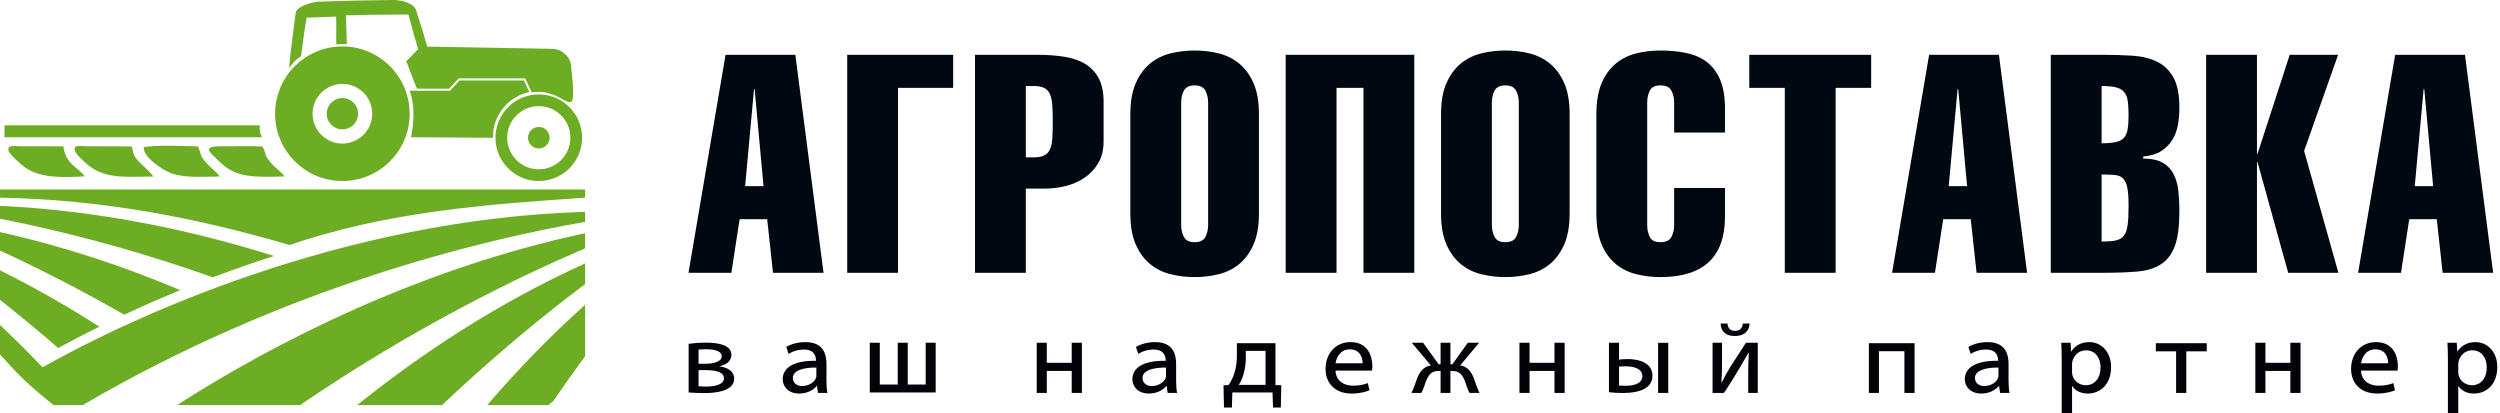 <?xml version="1.0" encoding="UTF-8"?> <svg xmlns="http://www.w3.org/2000/svg" width="351" height="58" viewBox="0 0 351 58" fill="none"> <path fill-rule="evenodd" clip-rule="evenodd" d="M101.037 51.417C101.914 51.241 102.692 50.702 102.692 49.837C102.692 48.294 100.485 48.106 99.118 48.106C98.228 48.106 97.287 48.182 96.686 48.269V55.103C97.137 55.141 98.002 55.191 98.855 55.191C100.435 55.191 103.081 54.953 103.081 53.135C103.081 52.182 102.215 51.592 101.037 51.442V51.417ZM98.077 51.066V49.084C98.403 49.059 98.667 49.034 99.143 49.034C100.585 49.034 101.325 49.385 101.325 50.037C101.325 50.777 100.197 51.066 99.131 51.066H98.077ZM99.068 51.968C100.435 51.968 101.639 52.207 101.639 53.11C101.639 54.05 100.184 54.276 99.156 54.276C98.73 54.276 98.454 54.251 98.077 54.226V51.968H99.068ZM110.718 49.686C111.32 49.298 112.072 49.072 112.837 49.072C114.279 49.072 114.567 49.912 114.567 50.652C111.495 50.614 109.89 51.58 109.89 53.26C109.89 54.188 110.605 55.254 112.21 55.254C113.364 55.254 114.229 54.74 114.68 54.175H114.705L114.843 55.166H116.172C116.072 54.715 116.035 54.025 116.035 53.41V51.128C116.035 49.774 115.646 48.031 113.075 48.031C112.072 48.031 111.094 48.294 110.392 48.708L110.718 49.686ZM114.618 52.758C114.618 53.511 113.652 54.2 112.624 54.2C111.922 54.2 111.32 53.812 111.32 53.059C111.32 51.994 112.849 51.58 114.618 51.605V52.758ZM131.371 55.103V48.119H129.966V53.987H127.446V48.119H126.042V53.987H123.521V48.119H122.117V55.103H131.371ZM146.971 55.166V52.081H150.469V55.166H151.899V48.119H150.469V50.94H146.971V48.119H145.554V55.166H146.971ZM159.812 49.686C160.413 49.298 161.166 49.072 161.931 49.072C163.373 49.072 163.661 49.912 163.661 50.652C160.589 50.614 158.984 51.58 158.984 53.26C158.984 54.188 159.699 55.254 161.304 55.254C162.457 55.254 163.323 54.74 163.774 54.175H163.799L163.937 55.166H165.266C165.166 54.715 165.128 54.025 165.128 53.41V51.128C165.128 49.774 164.74 48.031 162.169 48.031C161.166 48.031 160.188 48.294 159.486 48.708L159.812 49.686ZM163.711 52.758C163.711 53.511 162.746 54.2 161.718 54.2C161.015 54.2 160.413 53.812 160.413 53.059C160.413 51.994 161.943 51.58 163.711 51.605V52.758ZM173.656 50C173.656 51.68 173.208 53.047 172.483 54.063L171.781 54.1L171.844 57.222H172.96L173.022 55.103H178.661L178.736 57.222H179.829L179.892 54.088L179.073 54.063V48.182H173.656V50ZM177.681 49.26V54.038H173.919C174.734 52.821 174.91 51.191 174.91 50.263V49.26H177.681ZM192.039 53.787C191.512 53.987 190.923 54.15 189.945 54.15C188.628 54.15 187.537 53.41 187.512 52.031H192.629C192.654 51.881 192.679 51.655 192.679 51.379C192.679 49.975 192.014 48.031 189.619 48.031C187.45 48.031 186.108 49.711 186.108 51.793C186.108 53.862 187.5 55.254 189.757 55.254C190.961 55.254 191.788 55.003 192.277 54.79L192.039 53.787ZM187.512 51.003C187.625 50.2 188.177 49.047 189.519 49.047C191.074 49.047 191.324 50.414 191.312 51.003H187.512ZM201.984 51.141L199.802 48.119H198.209L200.893 51.304C199.902 51.467 199.35 52.132 198.949 53.16C198.736 53.787 198.473 54.564 198.159 55.166H199.563C199.814 54.702 199.99 54.15 200.216 53.511C200.742 52.106 201.432 52.081 202.259 52.081V55.166H203.639V52.081C204.441 52.081 205.143 52.106 205.67 53.498C205.883 54.125 206.059 54.702 206.322 55.166H207.727C207.426 54.577 207.162 53.787 206.949 53.16C206.548 52.106 205.996 51.454 205.006 51.304L207.676 48.119H206.084L203.915 51.141H203.639V48.119H202.259V51.141H201.984ZM214.749 55.166V52.081H218.248V55.166H219.677V48.119H218.248V50.94H214.749V48.119H213.332V55.166H214.749ZM225.897 55.066C226.424 55.128 227.101 55.179 227.866 55.179C230.186 55.179 232.004 54.527 232.004 52.746C232.004 50.99 230.186 50.413 228.568 50.413C228.13 50.413 227.678 50.439 227.314 50.489V48.119H225.897V55.066ZM234.224 55.166V48.131H232.794V55.166H234.224ZM227.314 51.479C227.615 51.454 227.904 51.429 228.217 51.429C229.358 51.429 230.587 51.743 230.587 52.809C230.587 53.824 229.434 54.163 228.28 54.163C227.854 54.163 227.578 54.138 227.314 54.125V51.479ZM241.572 45.423C241.623 46.438 242.187 47.178 243.566 47.178C244.795 47.178 245.585 46.577 245.648 45.423H244.695C244.62 46.037 244.344 46.451 243.579 46.451C243.215 46.451 242.964 46.338 242.801 46.15C242.638 45.962 242.563 45.699 242.538 45.423H241.572ZM242.036 55.166C242.651 54.326 243.529 52.846 244.218 51.705C244.67 50.965 245.058 50.225 245.447 49.599H245.535C245.472 50.664 245.447 51.291 245.447 52.483V55.166H246.789V48.119H245.134L242.927 51.53C242.463 52.269 242.149 52.871 241.748 53.661H241.685C241.748 52.834 241.773 51.856 241.773 50.79V48.119H240.444V55.166H242.036ZM263.805 55.166V49.31H267.379V55.166H268.809V48.182H262.389V55.166H263.805ZM276.684 49.686C277.286 49.298 278.038 49.072 278.803 49.072C280.245 49.072 280.534 49.912 280.534 50.652C277.462 50.614 275.856 51.58 275.856 53.26C275.856 54.188 276.571 55.254 278.176 55.254C279.33 55.254 280.195 54.74 280.647 54.175H280.672L280.81 55.166H282.139C282.038 54.715 282.001 54.025 282.001 53.41V51.128C282.001 49.774 281.612 48.031 279.042 48.031C278.038 48.031 277.06 48.294 276.358 48.708L276.684 49.686ZM280.584 52.758C280.584 53.511 279.618 54.2 278.59 54.2C277.888 54.2 277.286 53.812 277.286 53.059C277.286 51.994 278.816 51.58 280.584 51.605V52.758ZM290.917 58V54.2H290.942C291.368 54.878 292.184 55.254 293.124 55.254C294.817 55.254 296.397 54.025 296.397 51.53C296.397 49.498 295.105 48.031 293.337 48.031C292.171 48.031 291.293 48.558 290.804 49.36H290.779L290.704 48.119H289.4C289.437 48.821 289.462 49.636 289.462 50.451V58H290.917ZM290.917 51.091C290.917 50.439 291.506 49.185 292.886 49.185C294.19 49.185 294.917 50.263 294.917 51.58C294.917 53.084 294.102 54.088 292.836 54.088C291.883 54.088 290.917 53.373 290.917 52.244V51.091ZM305.526 49.323V55.166H306.956V49.323H309.827V48.182H302.68V49.323H305.526ZM318.066 55.166V52.081H321.565V55.166H322.994V48.119H321.565V50.94H318.066V48.119H316.649V55.166H318.066ZM336.023 53.787C335.497 53.987 334.907 54.15 333.929 54.15C332.613 54.15 331.522 53.41 331.497 52.031H336.613C336.638 51.881 336.663 51.655 336.663 51.379C336.663 49.975 335.998 48.031 333.603 48.031C331.434 48.031 330.092 49.711 330.092 51.793C330.092 53.862 331.484 55.254 333.741 55.254C334.945 55.254 335.773 55.003 336.262 54.79L336.023 53.787ZM331.497 51.003C331.609 50.2 332.161 49.047 333.503 49.047C335.058 49.047 335.309 50.414 335.296 51.003H331.497ZM345.14 58V54.2H345.165C345.592 54.878 346.407 55.254 347.347 55.254C349.04 55.254 350.62 54.025 350.62 51.53C350.62 49.498 349.328 48.031 347.56 48.031C346.394 48.031 345.516 48.558 345.027 49.36H345.002L344.927 48.119H343.623C343.66 48.821 343.685 49.636 343.685 50.451V58H345.14ZM345.14 51.091C345.14 50.439 345.729 49.185 347.109 49.185C348.413 49.185 349.14 50.263 349.14 51.58C349.14 53.084 348.325 54.088 347.059 54.088C346.106 54.088 345.14 53.373 345.14 52.244V51.091Z" fill="#050109"></path> <path fill-rule="evenodd" clip-rule="evenodd" d="M74.311 12.928L73.561 11.294H64.515L63.172 12.735H57.506C58.299 14.766 58.094 17.348 57.709 19.267L69.207 19.347C69.207 19.342 69.207 19.339 69.207 19.334C69.14 16.177 71.414 13.529 74.311 12.928ZM0.634 17.596H36.477C36.389 18.272 36.533 18.804 36.786 19.268H0.634V17.596ZM39.937 24.777C39.647 24.265 38.659 23.579 38.113 22.94C36.921 21.545 37.594 22.116 36.877 20.573C35.038 20.467 33.085 20.558 31.227 20.535C27.998 20.495 29.642 21.498 30.789 22.669C33.128 25.057 35.891 24.866 39.937 24.777ZM11.896 24.752C10.936 23.428 9.249 23.134 8.897 20.545L2.808 20.531C2.006 20.522 1.096 20.329 1.17 21.065C1.224 21.609 3.079 23.208 3.496 23.499C5.702 25.034 8.827 24.943 11.896 24.752ZM20.177 20.702C20.12 22.038 22.658 23.779 23.965 24.291C25.874 25.039 28.694 24.794 30.84 24.78C30.504 24.212 29.532 23.52 29.016 22.922C27.858 21.58 28.461 21.973 27.766 20.558C26.346 20.512 21.168 20.305 20.177 20.702ZM21.525 24.784C21.097 24.041 19.393 22.798 18.921 21.953C18.543 21.276 18.766 21.092 18.439 20.556L12.136 20.532C11.251 20.519 10.398 20.291 10.478 21.061C10.537 21.632 12.308 23.199 12.942 23.599C15.446 25.182 18.233 24.777 21.525 24.784ZM48.071 13.765C47.406 13.765 46.812 14.061 46.408 14.528C46.074 14.913 45.87 15.416 45.87 15.966C45.87 17.183 46.855 18.168 48.071 18.168C48.622 18.168 49.124 17.964 49.51 17.63C49.977 17.226 50.273 16.631 50.273 15.966C50.273 14.75 49.287 13.765 48.071 13.765ZM57.52 15.966C57.52 21.184 53.289 25.416 48.071 25.416C42.861 25.416 38.636 21.197 38.623 15.99C38.623 15.982 38.623 15.975 38.623 15.966C38.623 14.753 38.854 13.593 39.27 12.527C39.321 12.4 39.373 12.273 39.428 12.149C39.941 10.99 40.68 9.953 41.589 9.096C41.69 9 41.793 8.908 41.898 8.817C43.144 7.74 44.675 6.983 46.362 6.675C46.493 6.651 46.626 6.629 46.759 6.61C47.188 6.551 47.626 6.517 48.071 6.517C50.92 6.517 53.472 7.781 55.204 9.775C56.646 11.433 57.52 13.597 57.52 15.966ZM48.071 11.777C46.805 11.777 45.675 12.341 44.906 13.229C44.27 13.961 43.882 14.919 43.882 15.966C43.882 18.281 45.758 20.157 48.071 20.157C49.119 20.157 50.075 19.767 50.81 19.132C51.697 18.363 52.26 17.232 52.26 15.966C52.26 13.652 50.385 11.777 48.071 11.777ZM0 27.756C14.482 27.997 27.831 30.643 40.658 34.4C54.153 29.778 67.831 28.71 82.146 27.756V26.604H0V27.756ZM25.3 40.738C17.573 37.469 9.094 34.606 0 32.59V35.179C4.673 37.325 10.63 40.287 17.448 44.18C20.036 42.97 22.654 41.822 25.3 40.738ZM3.215 53.176C2.154 52.126 1.071 50.972 0 49.749V45.623C2.158 47.668 4.218 49.717 5.967 51.57C17.938 44.819 47.621 30.782 82.146 29.74V31.156C67.933 33.614 40.096 40.203 11.619 56.872H7.531C6.031 55.711 4.591 54.477 3.215 53.176ZM0 37.957C4.934 40.401 9.586 43.07 13.945 45.865C12.005 46.825 10.076 47.823 8.169 48.861C5.236 46.319 2.493 44.066 0 42.1V37.957ZM0 28.898C14.153 29.569 27.229 32.402 38.466 35.942C37.113 36.375 35.765 36.823 34.423 37.289C32.901 37.817 31.385 38.366 29.877 38.936C17.852 34.668 7.44 32.158 0 30.712V28.898ZM24.868 56.872C38.568 48.033 59.167 37.625 82.146 32.746V34.871C72.933 38.8 58.227 45.899 42.13 56.872H24.868ZM82.146 36.983V39.897C76.854 43.855 69.869 49.497 62.062 56.872H50.147C59.073 49.699 69.785 42.595 82.146 36.983ZM82.146 42.792V50.013C80.696 51.987 79.192 54.099 77.651 56.345C77.429 56.522 77.205 56.698 76.98 56.872H68.403C72.486 52.12 77.058 47.36 82.146 42.792ZM75.645 17.82C75.187 17.82 74.779 18.024 74.501 18.344C74.271 18.609 74.131 18.955 74.131 19.334C74.131 20.17 74.808 20.848 75.645 20.848C76.023 20.848 76.369 20.708 76.635 20.478C76.955 20.2 77.159 19.791 77.159 19.334C77.159 18.497 76.481 17.82 75.645 17.82ZM80.081 19.334C80.081 18.687 79.942 18.073 79.693 17.519C79.631 17.382 79.563 17.249 79.489 17.12C79.441 17.038 79.391 16.956 79.338 16.877C78.543 15.684 77.186 14.898 75.645 14.898C74.38 14.898 73.241 15.427 72.433 16.276C72.256 16.462 72.096 16.663 71.953 16.877C71.9 16.956 71.849 17.038 71.801 17.12C71.737 17.231 71.677 17.346 71.622 17.462C71.357 18.031 71.208 18.665 71.208 19.334C71.208 21.784 73.195 23.77 75.645 23.77C76.83 23.77 77.907 23.304 78.703 22.546C79.551 21.738 80.081 20.598 80.081 19.334ZM81.726 19.334C81.726 22.692 79.003 25.416 75.645 25.416C72.291 25.416 69.572 22.701 69.564 19.349C69.564 19.344 69.563 19.339 69.563 19.334C69.563 18.553 69.712 17.806 69.98 17.12C70.013 17.038 70.046 16.957 70.082 16.877C70.412 16.131 70.887 15.464 71.472 14.912C71.537 14.85 71.604 14.791 71.672 14.732C72.474 14.039 73.459 13.552 74.545 13.354C74.629 13.339 74.714 13.324 74.8 13.312C75.076 13.274 75.358 13.252 75.645 13.252C77.478 13.252 79.121 14.065 80.236 15.349C81.163 16.416 81.726 17.809 81.726 19.334ZM48.701 6.216C48.611 3.996 48.665 4.282 48.563 2.151C51.489 2.072 54.415 2.035 57.342 2.039C58.037 4.6 58.218 5.29 58.702 6.891L57.041 8.607L58.526 12.45H63.049L64.391 11.009H73.743L74.645 12.974C74.971 12.922 75.305 12.896 75.645 12.896C79.854 12.896 81.194 18.072 80.129 8.848C80.022 8.477 79.838 8.139 79.597 7.85C79.103 7.257 78.366 6.875 77.535 6.859C64.636 6.615 70.795 6.737 65.937 6.649C65.575 6.644 65.213 6.637 64.85 6.63C63.222 6.601 61.583 6.574 59.976 6.546C59.095 3.288 58.598 2.186 58.462 1.565C58.208 0.406 56.273 0 55.246 0C51.756 0.027 48.267 0.105 44.78 0.234C43.926 0.265 41.711 0.852 41.523 1.754C41.486 2.184 40.829 6.657 40.576 9.544C41.037 8.913 41.687 8.231 42.272 7.866C42.503 6.082 42.754 4.144 43.045 2.487C44.426 2.425 45.808 2.373 47.19 2.329C47.255 4.391 47.164 4.066 47.219 6.228C47.714 6.21 48.208 6.163 48.701 6.216Z" fill="#6DAD23"></path> <path fill-rule="evenodd" clip-rule="evenodd" d="M111.668 7.692L115.623 38.302H108.53L107.713 30.778H103.844L102.683 38.302H96.664L101.866 7.692H111.668ZM107.197 26.135L105.95 12.507H105.864L104.617 26.135H107.197ZM133.822 7.692V12.335H126.084V38.302H118.948V7.692H133.822ZM144.026 38.302H136.889V7.692H145.616C147.021 7.692 148.303 7.785 149.464 7.972C150.625 8.158 151.606 8.502 152.409 9.003C153.211 9.505 153.835 10.178 154.279 11.024C154.723 11.87 154.945 12.951 154.945 14.27V19.859C154.945 21.005 154.709 21.994 154.236 22.825C153.763 23.656 153.14 24.344 152.366 24.889C151.592 25.433 150.711 25.834 149.722 26.092C148.733 26.35 147.708 26.479 146.648 26.479H144.026V38.302ZM144.026 22.094H145.143C145.774 22.094 146.268 22.001 146.627 21.815C146.985 21.628 147.25 21.342 147.422 20.955C147.594 20.568 147.701 20.059 147.744 19.429C147.787 18.798 147.809 18.024 147.809 17.107C147.809 16.219 147.787 15.452 147.744 14.807C147.701 14.162 147.594 13.639 147.422 13.238C147.25 12.837 146.985 12.543 146.627 12.357C146.268 12.17 145.774 12.077 145.143 12.077H144.026V22.094ZM167.728 7.09C168.903 7.09 170.035 7.226 171.124 7.499C172.213 7.771 173.173 8.251 174.005 8.939C174.836 9.627 175.502 10.544 176.004 11.69C176.505 12.837 176.756 14.284 176.756 16.032V29.962C176.756 31.71 176.505 33.157 176.004 34.304C175.502 35.45 174.836 36.367 174.005 37.055C173.173 37.743 172.213 38.223 171.124 38.495C170.035 38.767 168.903 38.904 167.728 38.904C166.553 38.904 165.421 38.767 164.332 38.495C163.242 38.223 162.282 37.743 161.451 37.055C160.62 36.367 159.954 35.45 159.452 34.304C158.951 33.157 158.7 31.71 158.7 29.962V16.032C158.7 14.284 158.951 12.837 159.452 11.69C159.954 10.544 160.62 9.627 161.451 8.939C162.282 8.251 163.242 7.771 164.332 7.499C165.421 7.226 166.553 7.09 167.728 7.09ZM167.728 11.991C166.983 11.991 166.481 12.235 166.223 12.722C165.965 13.209 165.836 13.768 165.836 14.399V31.595C165.836 32.226 165.965 32.785 166.223 33.272C166.481 33.759 166.983 34.003 167.728 34.003C168.473 34.003 168.975 33.759 169.233 33.272C169.49 32.785 169.619 32.226 169.619 31.595V14.399C169.619 13.768 169.49 13.209 169.233 12.722C168.975 12.235 168.473 11.991 167.728 11.991ZM198.567 7.692V38.302H191.43V12.335H187.647V38.302H180.51V7.692H198.567ZM211.349 7.09C212.524 7.09 213.656 7.226 214.745 7.499C215.835 7.771 216.795 8.251 217.626 8.939C218.457 9.627 219.123 10.544 219.625 11.69C220.126 12.837 220.377 14.284 220.377 16.032V29.962C220.377 31.71 220.126 33.157 219.625 34.304C219.123 35.45 218.457 36.367 217.626 37.055C216.795 37.743 215.835 38.223 214.745 38.495C213.656 38.767 212.524 38.904 211.349 38.904C210.174 38.904 209.042 38.767 207.953 38.495C206.864 38.223 205.904 37.743 205.072 37.055C204.241 36.367 203.575 35.45 203.073 34.304C202.572 33.157 202.321 31.71 202.321 29.962V16.032C202.321 14.284 202.572 12.837 203.073 11.69C203.575 10.544 204.241 9.627 205.072 8.939C205.904 8.251 206.864 7.771 207.953 7.499C209.042 7.226 210.174 7.09 211.349 7.09ZM211.349 11.991C210.604 11.991 210.102 12.235 209.844 12.722C209.587 13.209 209.458 13.768 209.458 14.399V31.595C209.458 32.226 209.587 32.785 209.844 33.272C210.102 33.759 210.604 34.003 211.349 34.003C212.094 34.003 212.596 33.759 212.854 33.272C213.112 32.785 213.241 32.226 213.241 31.595V14.399C213.241 13.768 213.112 13.209 212.854 12.722C212.596 12.235 212.094 11.991 211.349 11.991ZM235.051 18.612V14.399C235.051 13.768 234.922 13.209 234.664 12.722C234.407 12.235 233.891 11.991 233.117 11.991C232.372 11.991 231.877 12.235 231.634 12.722C231.39 13.209 231.268 13.768 231.268 14.399V31.595C231.268 32.226 231.39 32.785 231.634 33.272C231.877 33.759 232.372 34.003 233.117 34.003C233.891 34.003 234.407 33.759 234.664 33.272C234.922 32.785 235.051 32.226 235.051 31.595V26.393H242.188V30.434C242.188 36.081 239.164 38.904 233.117 38.904C231.942 38.904 230.81 38.767 229.72 38.495C228.631 38.223 227.671 37.743 226.84 37.055C226.009 36.367 225.35 35.45 224.862 34.304C224.375 33.157 224.132 31.71 224.132 29.962V16.032C224.132 14.284 224.375 12.837 224.862 11.69C225.35 10.544 226.009 9.627 226.84 8.939C227.671 8.251 228.631 7.771 229.72 7.499C230.81 7.226 231.942 7.09 233.117 7.09C234.407 7.09 235.61 7.205 236.728 7.434C237.846 7.664 238.806 8.079 239.608 8.681C240.411 9.283 241.041 10.114 241.5 11.174C241.959 12.235 242.188 13.596 242.188 15.259V18.612H235.051ZM262.709 7.692V12.335H257.722V38.302H250.585V12.335H245.598V7.692H262.709ZM280.65 7.692L284.605 38.302H277.512L276.695 30.778H272.826L271.665 38.302H265.646L270.848 7.692H280.65ZM276.179 26.135L274.932 12.507H274.846L273.6 26.135H276.179ZM295.066 20.117C295.898 20.117 296.564 20.059 297.066 19.945C297.567 19.83 297.947 19.629 298.205 19.343C298.463 19.056 298.635 18.655 298.721 18.139C298.807 17.623 298.85 16.95 298.85 16.118C298.85 15.287 298.807 14.614 298.721 14.098C298.635 13.582 298.456 13.174 298.183 12.873C297.911 12.572 297.524 12.364 297.022 12.249C296.521 12.135 295.869 12.077 295.066 12.077V20.117ZM287.93 7.692H295.152C296.671 7.692 298.09 7.735 299.409 7.821C300.727 7.907 301.873 8.187 302.848 8.659C303.822 9.132 304.589 9.87 305.148 10.873C305.707 11.877 305.986 13.295 305.986 15.13C305.986 15.989 305.914 16.806 305.771 17.58C305.628 18.354 305.363 19.049 304.976 19.665C304.589 20.281 304.073 20.797 303.428 21.213C302.783 21.628 301.945 21.879 300.913 21.965V22.266C302.06 22.266 302.97 22.46 303.643 22.846C304.317 23.233 304.825 23.764 305.169 24.437C305.513 25.111 305.735 25.892 305.836 26.78C305.936 27.669 305.986 28.6 305.986 29.575C305.986 31.695 305.778 33.336 305.363 34.497C304.947 35.658 304.295 36.525 303.407 37.098C302.518 37.671 301.393 38.015 300.032 38.13C298.671 38.244 297.044 38.302 295.152 38.302H287.93V7.692ZM295.066 33.917C295.869 33.917 296.521 33.867 297.022 33.766C297.524 33.666 297.911 33.444 298.183 33.1C298.456 32.756 298.635 32.247 298.721 31.574C298.807 30.9 298.85 30.005 298.85 28.887C298.85 27.798 298.792 26.959 298.678 26.372C298.563 25.784 298.362 25.347 298.076 25.061C297.789 24.774 297.402 24.609 296.915 24.566C296.428 24.523 295.812 24.502 295.066 24.502V33.917ZM316.877 21.578H316.963L321.477 7.692H328.27L323.498 21.191L328.313 38.302H321.262L316.963 22.782H316.877V38.302H309.741V7.692H316.877V21.578ZM346.082 7.692L350.037 38.302H342.944L342.127 30.778H338.258L337.097 38.302H331.078L336.28 7.692H346.082ZM341.611 26.135L340.364 12.507H340.278L339.032 26.135H341.611Z" fill="#000912"></path> </svg> 